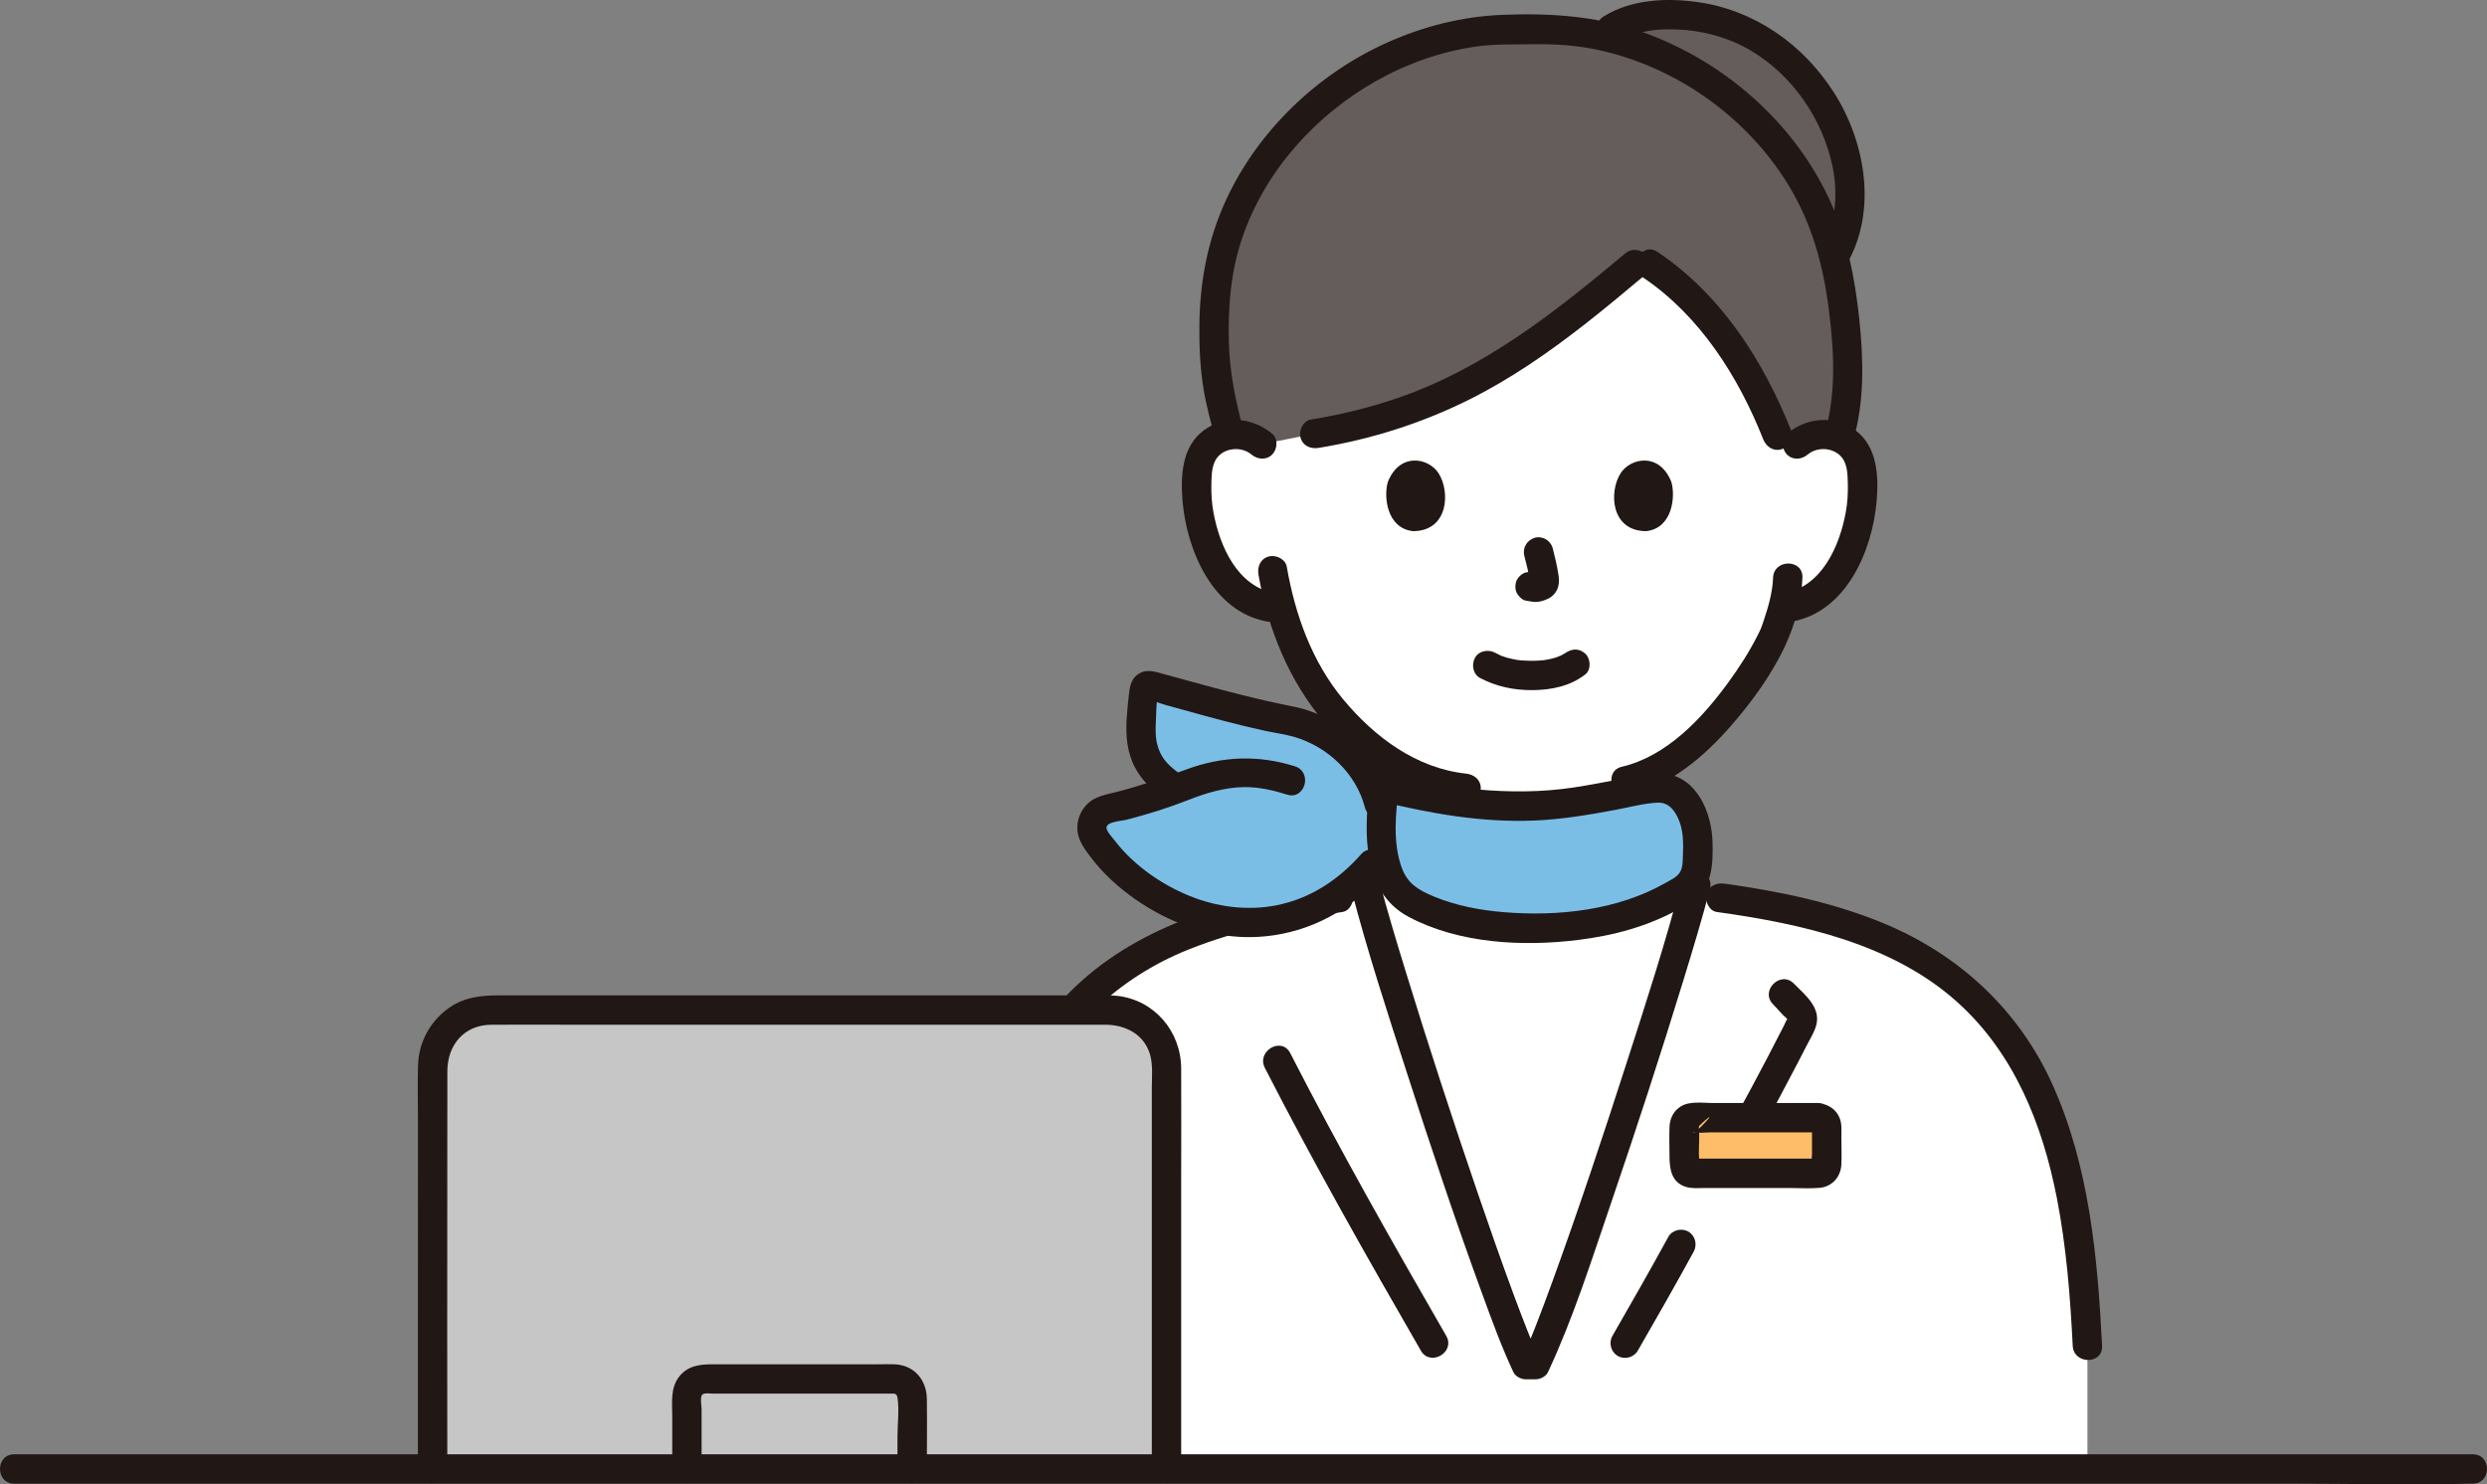 <?xml version="1.0" encoding="UTF-8"?><svg id="b" xmlns="http://www.w3.org/2000/svg" width="338.847" height="202.275" viewBox="0 0 338.847 202.275"><rect x="0" y="0" width="338.847" height="202.275" fill="#808080" stroke="none"/><defs><style>.d{fill:#fff;}.e{fill:none;}.f{fill:#7abee6;}.g{fill:#211715;}.h{fill:#c6c6c6;}.i{fill:#645d5c;}.j{fill:#febe69;}</style></defs><g id="c"><path class="d" d="M231.044,120.577c-3.384,13.098-17.309,55.691-21.861,65.382h-1.269c-4.56-9.691-18.511-52.282-21.901-65.381"/><path class="d" d="M137.419,200.177c-1.667,0-3.339,0-5.015,0v-16.781c1.066-21.736,4.441-38.827,18.045-49.727,7.683-6.156,18.653-9.499,31.922-11.325l3.964-.546c3.872,14.329,17.151,54.752,21.579,64.16h1.269c4.416-9.401,17.652-49.766,21.53-64.129,2.142.297,3.724.515,3.724.515,13.268,1.827,24.239,5.169,31.922,11.325,13.604,10.9,16.979,27.991,18.045,49.727,0,0,0,8.679,0,16.78-36.667,0-89.242,0-146.985,0Z"/><path class="d" d="M244.888,60.521c1.124-1.015,2.792-1.506,4.35-1.273s2.978,1.173,3.691,2.454c.504.898.667,1.922.76,2.92.341,3.935-.434,7.945-2.218,11.53-.869,1.747-2.001,3.419-3.575,4.692-1.209.964-2.689,1.68-4.262,1.921l-.73.112c-.35,1.31-.743,2.413-.936,2.998-.889,2.413-4.705,9.08-10.012,14.231-2.137,2.074-4.516,3.903-7.042,5.109.073,1.944.272,3.875.58,5.797-4.701,3.72-9.8,6.804-14.819,9.956-.313.196-.597.332-.745.7l-3.065.006c-.108-.353-.426-.517-.743-.707-4.414-2.643-9.064-5.752-13.507-8.997.376-2.139.627-3.859.72-6.171-4.302-1.781-8.236-4.887-11.724-9.062-3.718-4.45-5.817-9.401-7.049-13.76-.695-.108-1.39-.214-1.39-.214-1.573-.242-3.053-.957-4.262-1.921-1.574-1.273-2.706-2.945-3.575-4.692-1.784-3.586-2.559-7.595-2.218-11.53.093-.998.256-2.022.76-2.92.713-1.281,2.133-2.221,3.691-2.454s3.226.258,4.35,1.273c0,0-7.054-30.607,37.515-30.607s35.453,30.607,35.453,30.607Z"/><path class="e" d="M193.29,106.734c-.121,1.896-.357,3.444-.686,5.321-.439,2.506-.302,4.746-3.786,6.005-.231.083-11.252,5.238-11.923,5.467"/><path class="e" d="M224.954,106.063c.113,2.01.357,4.004.706,5.993.439,2.506.302,4.746,3.786,6.005.231.083,10.113,4.785,10.466,4.93"/><path class="g" d="M134.404,183.396c.561-11.257,1.514-23.136,6.195-33.55,4.272-9.504,11.709-16.616,21.393-20.479,6.684-2.667,13.805-4.105,20.91-5.094,1.071-.149,1.656-1.516,1.397-2.46-.317-1.153-1.386-1.546-2.46-1.397-12.269,1.708-25.164,4.846-34.597,13.364-8.17,7.378-12.444,17.741-14.523,28.357-1.371,7.002-1.961,14.142-2.316,21.26-.128,2.573,3.872,2.566,4,0h0Z"/><path class="g" d="M233.905,124.273c11.5,1.601,23.959,4.323,32.831,12.335,7.697,6.951,11.538,16.603,13.494,26.592,1.303,6.654,1.836,13.433,2.173,20.196.128,2.562,4.128,2.577,4,0-.599-12.026-1.749-24.462-6.741-35.569-4.6-10.234-12.771-17.774-23.092-22.036-6.884-2.843-14.25-4.351-21.601-5.375-1.068-.149-2.148.26-2.46,1.397-.257.935.32,2.31,1.397,2.46h0Z"/><path class="g" d="M241.579,78.718c-.076,1.977-.629,3.89-1.247,5.758-.135.408-.27.813-.426,1.213.214-.548-.049.098-.098.201-.101.21-.201.42-.305.627-1.143,2.276-2.537,4.435-4.036,6.49-3.559,4.88-8.391,10.053-14.491,11.477-2.506.585-1.445,4.443,1.063,3.857,5.499-1.284,10.104-5.206,13.738-9.361,2.949-3.372,5.73-7.186,7.583-11.287,1.257-2.783,2.101-5.926,2.218-8.975.1-2.574-3.901-2.57-4,0h0Z"/><path class="g" d="M171.463,78.293c1.287,7.388,4.114,14.443,9.012,20.19,4.975,5.839,11.549,10.115,19.278,10.937,1.076.114,2-1.001,2-2,0-1.176-.921-1.885-2-2-6.783-.721-12.477-4.985-16.727-10.093-4.282-5.147-6.57-11.573-7.706-18.097-.185-1.065-1.491-1.663-2.46-1.397-1.125.309-1.583,1.392-1.397,2.46h0Z"/><path class="g" d="M201.671,92.394c2.217,1.171,4.604,1.666,7.111,1.65,2.577-.017,5.15-.536,7.211-2.141.829-.646.729-2.159,0-2.828-.88-.807-1.944-.689-2.828,0,.616-.48.175-.139.017-.038-.141.09-.286.174-.434.252-.077.04-.156.076-.233.116-.168.086-.312.039.115-.042-.198.037-.406.156-.599.218-.547.176-1.109.294-1.676.383.303-.047.051-.009-.113.008-.164.016-.329.03-.494.041-.397.026-.794.036-1.191.033-.356-.002-.712-.014-1.067-.038-.163-.011-.326-.024-.489-.041-.054-.005-.649-.104-.189-.019-.528-.097-1.05-.193-1.566-.348-.219-.066-.433-.144-.65-.218-.496-.169.337.169-.111-.042-.269-.127-.533-.259-.796-.397-.925-.488-2.217-.265-2.736.718-.488.924-.27,2.215.718,2.736h0Z"/><path class="g" d="M207.686,75.746c.306,1.167.6,2.353.776,3.548l-.071-.532c.021.164.03.325.013.49l.071-.532c-.012.076-.028.147-.054.22l.202-.478c-.023.051-.046.095-.078.142l.313-.405c-.036.044-.071.078-.116.114l.405-.313c-.09.058-.184.104-.281.149l.478-.202c-.155.065-.308.112-.474.138l.532-.071c-.149.018-.295.017-.445,0l.532.071c-.168-.023-.332-.064-.5-.087-.266-.083-.532-.095-.798-.036-.266.012-.514.091-.744.237-.415.243-.811.718-.919,1.195-.117.512-.091,1.087.202,1.541.26.403.695.852,1.195.919.398.054.783.154,1.188.172.629.028,1.211-.167,1.771-.424.697-.32,1.242-.957,1.427-1.706.157-.636.091-1.18-.017-1.818-.193-1.143-.457-2.276-.751-3.397-.127-.483-.49-.944-.919-1.195s-1.061-.357-1.541-.202c-1.042.337-1.681,1.376-1.397,2.46h0Z"/><path class="g" d="M189.098,65.649c-.593,1.926-.206,6.355,3.442,6.732,4.822-.029,5.078-5.384,3.455-7.902-1.329-2.062-5.236-2.919-6.897,1.17Z"/><path class="g" d="M227.709,65.649c.593,1.926.207,6.355-3.441,6.732-4.822-.029-5.078-5.384-3.455-7.902,1.329-2.062,5.236-2.919,6.897,1.17Z"/><path class="g" d="M229.115,120.046c-2.179,8.409-4.886,16.696-7.549,24.961-3.207,9.956-6.509,19.889-10.088,29.719-.748,2.054-1.509,4.102-2.307,6.137-.328.837-.663,1.671-1.009,2.5-.136.325.111-.253-.072.169-.068.156-.135.313-.203.468-.14.318-.283.635-.43.95l1.727-.991h-1.269l1.727.991c-.252-.538-.491-1.082-.725-1.628-.151-.352.106.257-.046-.11-.075-.182-.151-.364-.225-.546-.148-.362-.295-.725-.439-1.088-.706-1.772-1.38-3.557-2.042-5.346-1.67-4.518-3.258-9.067-4.817-13.624-3.441-10.063-6.744-20.176-9.862-30.344-1.243-4.053-2.479-8.113-3.544-12.217-.646-2.49-4.506-1.434-3.857,1.063,2.209,8.509,4.957,16.895,7.659,25.257,3.223,9.975,6.538,19.929,10.141,29.775,1.332,3.64,2.659,7.313,4.304,10.827.291.621,1.072.991,1.727.991h1.269c.654,0,1.437-.369,1.727-.991,3.454-7.391,5.949-15.303,8.582-23.01,3.457-10.116,6.772-20.283,9.903-30.504,1.254-4.095,2.502-8.199,3.577-12.346.646-2.494-3.211-3.557-3.857-1.063h0Z"/><path class="g" d="M197.045,182.035c-7.33-12.706-14.571-25.475-21.258-38.533-1.174-2.292-4.626-.27-3.454,2.019,6.687,13.059,13.928,25.827,21.258,38.533,1.286,2.229,4.744.217,3.454-2.019h0Z"/><path class="g" d="M239.68,154.675c1.777-3.248,3.53-6.509,5.233-9.796.407-.785.812-1.572,1.216-2.359.467-.909,1.073-1.85,1.335-2.843.633-2.408-1.563-4.137-3.061-5.65-1.814-1.832-4.642.996-2.828,2.828.618.625,1.193,1.365,1.86,1.933.482.411-.028.194.14-.041-.219.307-.363.71-.535,1.046-.734,1.432-1.47,2.863-2.214,4.29-1.5,2.875-3.041,5.729-4.597,8.574-1.236,2.259,2.217,4.28,3.454,2.019h0Z"/><path class="g" d="M223.146,184.054c2.579-4.471,5.132-8.957,7.612-13.483.519-.947.233-2.181-.718-2.736-.915-.535-2.216-.233-2.736.718-2.48,4.527-5.033,9.013-7.612,13.483-.54.936-.218,2.189.718,2.736s2.195.221,2.736-.718h0Z"/><path class="j" d="M248.881,152.306s-9.822,0-19.417,0v7.581s9.822,0,19.417,0c0-3.743,0-7.581,0-7.581Z"/><path class="g" d="M247.687,150.306c-4.78,0-9.561,0-14.341,0-1.377,0-3.14-.296-4.363.478-.988.624-1.476,1.655-1.519,2.799-.048,1.287,0,2.585,0,3.873,0,1.761.207,3.617,2.197,4.266.824.269,1.783.166,2.64.166,1.018,0,2.036,0,3.054,0,2.836,0,5.673,0,8.509,0,1.34,0,2.725.097,4.061-.024,1.695-.155,2.88-1.494,2.957-3.174.058-1.256,0-2.528,0-3.785,0-.465.021-.936,0-1.401-.086-1.869-1.403-3.017-3.194-3.198-1.076-.109-2,.997-2,2,0,1.172.921,1.891,2,2-.821-.083-.806-1.369-.806-.287v1.606c0,.555,0,1.109,0,1.664,0,.312-.134,1.005,0,1.292.124.264.1-.324.235-.458l.567-.235c-.257,0-.513,0-.77,0s-.512,0-.768,0c-1.257,0-2.514,0-3.77,0-2.242,0-4.485,0-6.727,0-1.532,0-3.063,0-4.595,0-.081,0-.336-.044-.394,0,.303-.225.944.646.806.802.023-.026-.006-.18,0-.213.081-.418,0-.938,0-1.362,0-1.083.113-2.233,0-3.31-.004-.04.027-.25,0-.278-.116-.12,3.446-3.136-.235.545-.561.562-.75.129-.182.235.591.111,1.31,0,1.918,0,.693,0,1.385,0,2.078,0,4.215,0,8.43,0,12.644,0,2.574,0,2.578-4,0-4Z"/><path class="f" d="M181.862,122.244c2.148-1.415,4.245-3.338,6.202-5.899-.259-.612-.462-1.226-.56-1.793-.304-1.756-.277-3.452.378-5.104-1.727-6.924-8.374-10.569-12.211-11.241-6.55-1.178-12.952-3.214-19.059-4.798-.342-.076-.697.253-.735.608-.367,3.611-.908,7.066.473,9.524.907,1.616.91,1.868,3.894,3.984-3.105,1.213-6.335,2.01-9.562,2.825-1.597.404-2.42,2.24-1.575,3.654,3.318,5.553,10.54,10.07,16.492,11.238,4.744.919,10.679.677,16.262-2.999Z"/><path class="g" d="M176.425,104.422c-4.995-1.566-9.841-1.386-14.764.419-3.146,1.154-6.239,2.234-9.491,3.069-1.399.359-2.916.57-3.998,1.62-.955.928-1.483,2.262-1.379,3.591.107,1.362.898,2.468,1.695,3.526.893,1.186,1.873,2.291,2.964,3.299,2.058,1.9,4.401,3.529,6.897,4.797,4.319,2.193,9.148,3.316,13.997,2.853,6.271-.598,11.761-3.655,15.917-8.348,1.701-1.921-1.118-4.76-2.828-2.828-3.1,3.501-6.942,6.052-11.574,6.952-3.619.703-7.45.298-10.903-.95-4.24-1.533-8.378-4.336-11.128-7.938-.265-.347-1.193-1.312-1.062-1.81.191-.725,2.127-.819,2.688-.963,2.858-.737,5.643-1.599,8.391-2.678,2.437-.957,4.997-1.74,7.635-1.776,2.029-.028,3.953.419,5.878,1.023,2.462.772,3.515-3.089,1.063-3.857h0Z"/><path class="g" d="M160.4,105.184c-1.39-1.032-2.325-2.061-2.753-3.833-.249-1.03-.211-2.121-.157-3.172.063-1.217.023-2.728.398-3.885l-.514.883-.006-.027-1.009.273c.704-.036,1.683.434,2.357.618.89.242,1.779.489,2.668.735,1.807.5,3.613,1.002,5.427,1.476,1.835.48,3.677.933,5.531,1.331,1.352.29,2.743.465,4.071.858,4.509,1.336,8.341,4.975,9.543,9.549.654,2.487,4.513,1.433,3.857-1.063-1.648-6.266-7.25-11.397-13.61-12.647-4.794-.943-9.495-2.181-14.203-3.484-1.107-.306-2.214-.612-3.323-.909-1.145-.307-2.325-.775-3.442-.125-1.036.602-1.283,1.604-1.404,2.708-.129,1.165-.26,2.332-.329,3.502-.134,2.271.05,4.538,1.122,6.581.925,1.763,2.171,2.909,3.758,4.088.868.645,2.233.142,2.736-.718.596-1.019.152-2.09-.718-2.736h0Z"/><path class="f" d="M227.905,122.058c-5.857,3.387-13.128,4.403-19.045,4.403-7.8,0-13.802-1.771-17.122-3.952-2.979-1.957-4.126-6.874-3.266-14.323l.108-.933c1.837.45,3.674.9,3.674.9,4.183,1.025,11.409,1.966,17.426,1.63,5.765-.321,9.379-1.397,15.639-2.361,1.118-.172,2.493.042,3.333.8,1.924,1.739,2.717,4.27,2.678,7.045-.125,1.459.287,4.302-1.692,5.688-.561.393-1.139.76-1.732,1.102Z"/><path class="g" d="M226.896,120.331c-6.541,3.71-14.534,4.57-21.927,3.977-3.247-.261-6.568-.882-9.59-2.134-2.142-.888-3.599-1.764-4.387-3.912-1.273-3.467-.825-7.43-.412-11.008l-2.532,1.929c6.896,1.69,13.873,2.925,21.011,2.632,3.721-.153,7.389-.772,11.043-1.456,1.871-.35,3.834-.889,5.736-.982,1.564-.076,2.435,1.166,2.959,2.514.614,1.579.543,3.242.489,4.901-.02.628-.034,1.331-.308,1.911-.375.795-1.367,1.207-2.082,1.628-2.216,1.306-.206,4.765,2.019,3.454,1.838-1.083,3.422-2.213,4.034-4.358.423-1.485.421-3.211.375-4.748-.12-3.97-2.13-8.801-6.591-9.266-2.115-.22-4.445.484-6.52.868-1.944.36-3.884.741-5.84,1.034-4.318.648-8.693.656-13.036.266-4.168-.374-8.173-1.263-12.226-2.257-1.376-.337-2.382.631-2.532,1.929-.722,6.252-1.043,14.304,5.368,17.7,6.854,3.631,15.491,4.066,23.046,3.136,4.868-.599,9.633-1.871,13.921-4.304,2.239-1.27.226-4.727-2.019-3.454Z"/><path class="i" d="M252.018,27.287c.078-1.768-.077-3.545-.432-5.217-1.068-5.035-3.503-9.415-7.17-13.027-3.243-3.195-6.148-5.022-10.542-6.212-4.394-1.19-10.514-1.333-14.352,1.115l-1.49.89c-3.215-.676-6.522-.966-9.857-.785-19.582-1.076-38.264,13.654-42.044,32.217-1.027,5.009-.9,13.567.038,17.562,0,0,.74,3.207,1.331,5.437.022-.011.046-.015.07-.019,1.559-.233,3.226.258,4.35,1.273l7.206-1.415c20.368-3.285,32.147-13.467,44.486-23.798,5.19,2.963,10.848,9.387,13.068,13.111,1.389,2.329,4.067,7.287,5.472,10.884l2.736,1.217c1.124-1.015,2.792-1.506,4.35-1.273.455.068.898.196,1.315.375,2.189-7.18.79-17.83-.348-23.356-.091-.446-.207-.886-.315-1.328,1.338-2.251,2.007-4.94,2.127-7.653Z"/><path class="g" d="M220.534,5.678c2.678-1.645,5.965-1.85,9.027-1.596s6.188,1.173,8.854,2.734c5.799,3.397,9.953,9.433,11.282,15.981.755,3.719.396,7.81-1.512,11.134-1.284,2.236,2.171,4.253,3.454,2.019,4.133-7.199,2.555-16.53-1.738-23.288-4.207-6.621-10.863-11.311-18.678-12.389-4.255-.587-8.959-.351-12.708,1.952-2.19,1.345-.183,4.806,2.019,3.454h0Z"/><path class="g" d="M169.43,58.729c-1.068-4.072-1.904-7.95-2.004-12.176-.115-4.819.265-9.555,1.825-14.14,3.101-9.114,9.985-16.747,18.323-21.425,4.198-2.355,8.823-3.976,13.594-4.657,2.497-.356,4.964-.26,7.471-.303,3.085-.053,6.096.118,9.119.777,10.666,2.324,20.294,9.158,25.962,18.496,3.075,5.065,4.622,10.617,5.398,16.451.753,5.663,1.134,11.797-.515,17.338-.736,2.472,3.123,3.529,3.857,1.063,1.586-5.329,1.447-11.137.869-16.613-.611-5.781-1.723-11.429-4.241-16.71-5.008-10.503-14.492-18.643-25.414-22.5-6.153-2.173-12.64-2.577-19.113-2.301-5.373.229-10.607,1.557-15.508,3.746-9.508,4.248-17.671,12.033-22.032,21.525-2.487,5.413-3.54,11.059-3.609,16.997-.034,2.936.102,5.893.58,8.793.372,2.257,1.001,4.494,1.581,6.703.653,2.488,4.512,1.433,3.857-1.063h0Z"/><path class="g" d="M223.818,37.784c7.747,5.205,13.018,13.501,16.405,22.051.398,1.004,1.338,1.705,2.46,1.397.955-.263,1.797-1.45,1.397-2.46-3.798-9.587-9.553-18.602-18.244-24.442-2.143-1.44-4.147,2.024-2.019,3.454h0Z"/><path class="g" d="M221.416,34.549c-9.419,7.891-19.08,15.567-30.841,19.64-3.898,1.35-7.911,2.321-11.98,2.989-1.067.175-1.661,1.498-1.397,2.46.311,1.133,1.39,1.573,2.46,1.397,7.132-1.171,14.037-3.352,20.509-6.579,5.673-2.829,10.877-6.448,15.859-10.346,2.789-2.182,5.504-4.458,8.219-6.732,1.975-1.655-.867-4.472-2.828-2.828h0Z"/><path class="g" d="M246.302,61.936c1.409-1.178,3.796-.94,4.812.632.606.937.619,2.245.647,3.322.034,1.3-.04,2.609-.274,3.889-.845,4.63-3.251,10.138-8.384,11.059-1.064.191-1.664,1.487-1.397,2.46.308,1.121,1.393,1.588,2.46,1.397,7.431-1.332,10.968-9.747,11.528-16.482.28-3.378.073-7.338-2.859-9.543-2.863-2.154-6.678-1.806-9.361.437-.829.693-.716,2.112,0,2.828.821.821,1.997.695,2.828,0h0Z"/><path class="g" d="M173.334,59.107c-2.684-2.245-6.496-2.589-9.361-.437-2.932,2.202-3.139,6.168-2.859,9.543.559,6.734,4.097,15.149,11.528,16.482,1.062.19,2.156-.288,2.46-1.397.266-.968-.328-2.269-1.397-2.46-5.134-.92-7.539-6.429-8.384-11.059-.221-1.212-.297-2.447-.277-3.678.018-1.096.018-2.401.562-3.389.938-1.704,3.457-1.984,4.901-.777.828.692,2.017.812,2.828,0,.712-.712.832-2.132,0-2.828h0Z"/><path class="h" d="M158.931,200.181v-54.83c0-4.26-3.45-7.71-7.71-7.71h-84.56c-4.26,0-7.71,3.45-7.71,7.7-.01,13.29-.03,39.38-.01,54.84h99.99Z"/><path class="g" d="M160.931,200.181v-38.73c0-5.289.031-10.579,0-15.869-.03-5.035-3.629-9.298-8.691-9.875-1.079-.123-2.187-.067-3.271-.067h-81.061c-2.325,0-4.604.248-6.601,1.611-2.649,1.808-4.255,4.707-4.352,7.917-.077,2.569-.008,5.151-.009,7.721-.009,12.947-.017,25.894-.011,38.842.001,2.816.003,5.633.007,8.449.003,2.574,4.003,2.578,4,0-.016-12.512-.009-25.025-.002-37.537.003-5.553.007-11.105.011-16.658.003-3.608,2.298-6.328,6.021-6.345,3.932-.018,7.864,0,11.796,0h71.811c2.734,0,5.303,1.269,6.117,4.087.409,1.418.235,3.078.235,4.539v51.914c0,2.574,4,2.578,4,0h0Z"/><path class="h" d="M124.278,190.282c0-1.307-1.06-2.367-2.367-2.367h-25.952c-1.307,0-2.367,1.057-2.367,2.364-.002,2.418-.004,6.217-.005,9.898h30.692v-9.895Z"/><path class="g" d="M126.281,200.181c0-3.191.046-6.385,0-9.575-.038-2.586-1.737-4.578-4.391-4.695-.776-.034-1.56,0-2.336,0h-22.477c-1.744,0-3.389.19-4.563,1.709-1.2,1.553-.923,3.571-.923,5.415v7.145c0,2.574,4,2.578,4,0v-8.143c0-.44-.215-1.578.05-1.945.251-.348,1.132-.183,1.49-.183h24.19c.559,0,.861-.061.959.565.262,1.657,0,3.576,0,5.249v4.456c0,2.574,4,2.578,4,0h0Z"/><path class="g" d="M1.932,202.177h310.584c7.975,0,15.986.221,23.96,0,.146-.004.293,0,.44,0,2.574,0,2.578-4,0-4H1.932c-2.574,0-2.578,4,0,4h0Z"/></g></svg>